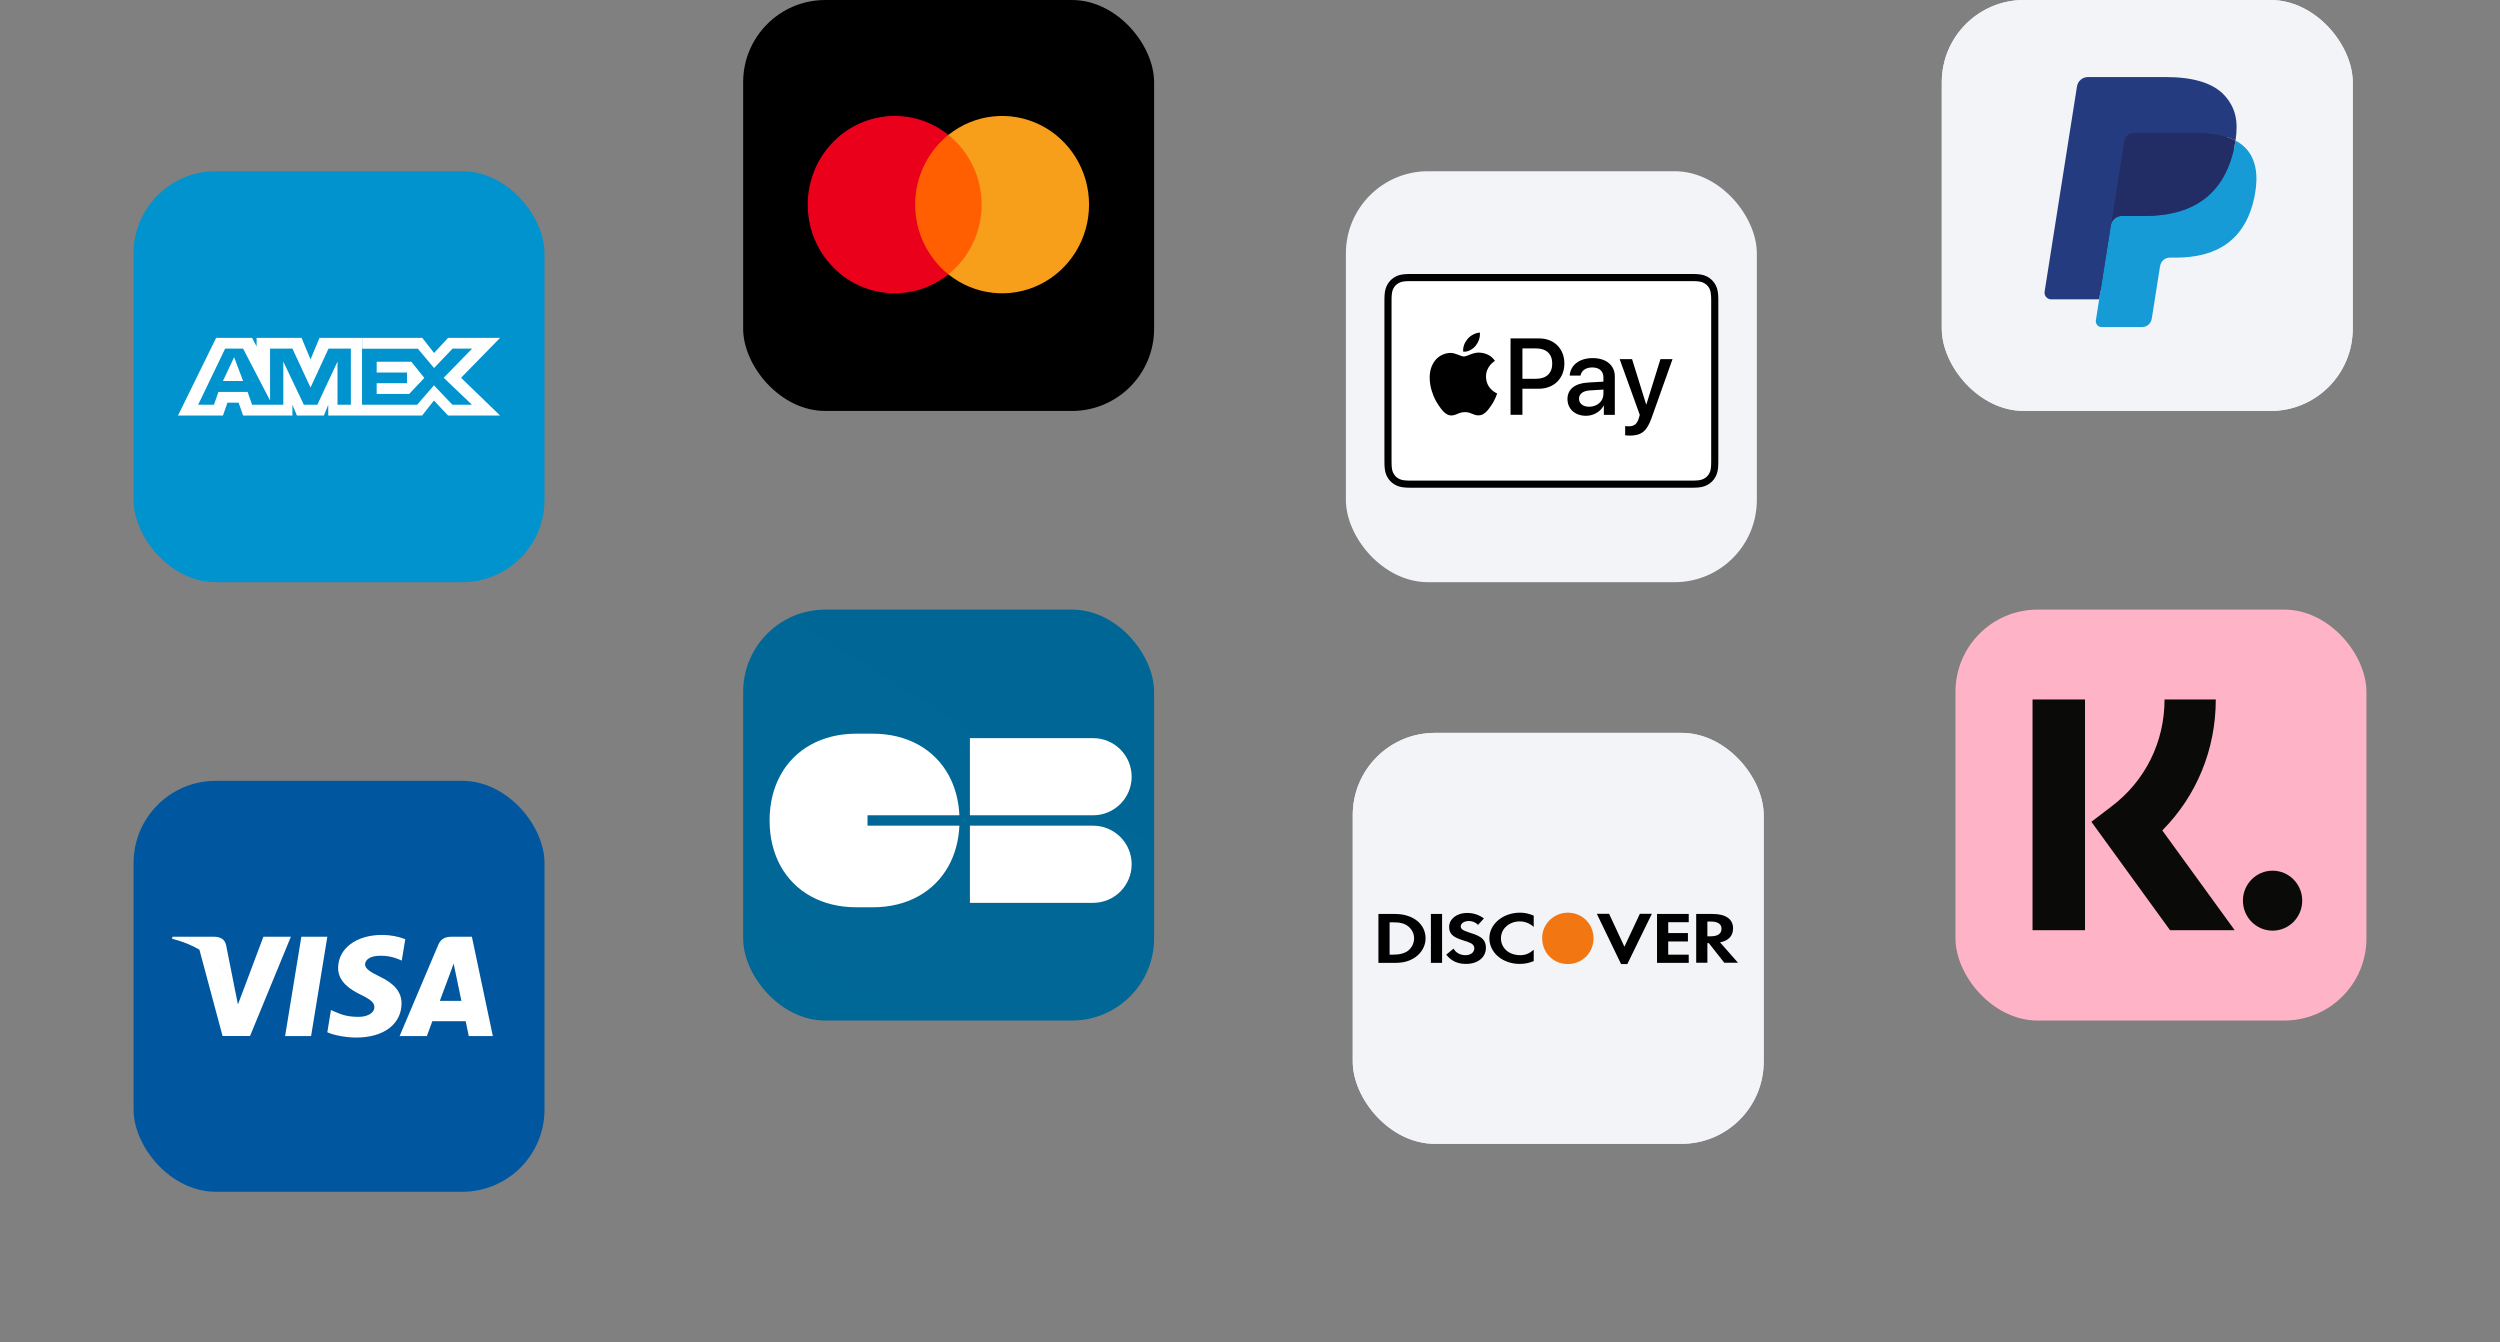 <svg width="365" height="196" viewBox="0 0 365 196" fill="none" xmlns="http://www.w3.org/2000/svg">
<rect x="0" y="0" width="365" height="196" fill="#808080" stroke="none"/>
<g clip-path="url(#clip0_3278_31283)">
<path fill-rule="evenodd" clip-rule="evenodd" d="M19.5 25H79.5V85H19.5V25Z" fill="#0193CE"/>
<path fill-rule="evenodd" clip-rule="evenodd" d="M52.856 59.093H60.9L63.356 56.262L66.056 59.093H68.906L64.781 55.156L68.925 50.9H66.075L63.375 53.731L61.013 50.918H52.875V49.325H61.65L63.375 51.537L65.419 49.325H73.013L67.313 55.156L73.013 60.668H65.419L63.356 58.474L61.631 60.668H52.856V59.093ZM59.738 57.518H54.994V55.943H59.419V54.387H54.994V52.812H60.056L61.95 55.175L59.738 57.518ZM32.55 60.668H25.988L31.556 49.325H36.806L37.462 50.581V49.325H44.025L45.337 52.474L46.65 49.325H52.856V60.668H47.925V59.093L47.288 60.668H43.35L42.694 59.093V60.668H35.494L34.837 58.793H33.206L32.55 60.668ZM51.225 59.093V50.9H47.963L45.337 56.581L42.694 50.9H39.431V58.474L35.494 50.9H32.869L28.931 59.093H31.238L31.894 57.218H36.15L36.806 59.093H41.362V52.793L44.363 59.093H46.331L49.275 52.793V59.093H51.225ZM35.494 55.624L34.181 52.156L32.55 55.624H35.494Z" fill="white"/>
</g>
<g clip-path="url(#clip1_3278_31283)">
<g clip-path="url(#clip2_3278_31283)">
<path fill-rule="evenodd" clip-rule="evenodd" d="M19.5 114H79.5V174H19.5V114Z" fill="#00579F"/>
<path d="M45.418 151.268H41.625L43.997 136.763H47.79L45.418 151.268ZM59.169 137.119C58.083 136.705 56.93 136.495 55.768 136.5C52.022 136.5 49.384 138.474 49.367 141.3C49.337 143.381 51.255 144.54 52.691 145.234C54.159 145.944 54.66 146.408 54.66 147.039C54.643 148.011 53.473 148.459 52.38 148.459C50.865 148.459 50.055 148.228 48.821 147.688L48.321 147.456L47.79 150.713C48.681 151.112 50.319 151.468 52.022 151.483C56.002 151.483 58.594 149.539 58.624 146.531C58.639 144.879 57.626 143.614 55.44 142.581C54.112 141.917 53.301 141.469 53.301 140.79C53.316 140.171 53.987 139.539 55.485 139.539C56.457 139.512 57.422 139.702 58.311 140.096L58.654 140.25L59.169 137.119ZM64.213 146.13L65.726 142.071C65.711 142.103 66.039 141.223 66.225 140.683L66.491 141.932C66.491 141.932 67.209 145.404 67.365 146.13H64.213ZM68.895 136.763H65.961C65.055 136.763 64.367 137.025 63.977 137.966L58.343 151.268H62.323L63.12 149.093H67.989C68.1 149.601 68.443 151.268 68.443 151.268H71.955L68.895 136.763ZM38.456 136.763L34.74 146.653L34.335 144.647C33.649 142.333 31.494 139.819 29.091 138.568L32.494 151.253H36.506L42.469 136.763H38.456Z" fill="white"/>
<path d="M31.292 136.763H25.187L25.125 137.057C29.887 138.259 33.039 141.161 34.335 144.649L33.008 137.981C32.79 137.055 32.119 136.795 31.292 136.763Z" fill="white"/>
</g>
</g>
<g clip-path="url(#clip3_3278_31283)">
<path fill-rule="evenodd" clip-rule="evenodd" d="M108.5 0H168.5V60H108.5V0Z" fill="black"/>
<path d="M132.913 19.697H144.018V40.054H132.913V19.697Z" fill="#FF5F00"/>
<path d="M133.618 29.877C133.611 27.926 134.043 25.997 134.882 24.235C135.721 22.473 136.945 20.921 138.464 19.696C133.261 15.526 125.789 16.134 121.297 21.093C116.804 26.052 116.806 33.699 121.297 38.658C125.788 43.617 133.259 44.225 138.464 40.053C136.946 38.828 135.722 37.278 134.883 35.517C134.044 33.756 133.611 31.828 133.618 29.877Z" fill="#EB001B"/>
<path d="M159.001 29.878C159.001 34.834 156.226 39.354 151.857 41.522C147.489 43.689 142.286 43.117 138.464 40.054C139.983 38.828 141.207 37.278 142.046 35.516C142.886 33.755 143.319 31.827 143.315 29.876C143.315 25.905 141.526 22.151 138.464 19.697C142.286 16.635 147.483 16.065 151.856 18.23C156.228 20.396 159.001 24.917 159.001 29.874V29.878Z" fill="#F79E1B"/>
</g>
<g clip-path="url(#clip4_3278_31283)">
<path fill-rule="evenodd" clip-rule="evenodd" d="M108.5 89H168.5V149H108.5V89Z" fill="url(#paint0_linear_3278_31283)"/>
<path fill-rule="evenodd" clip-rule="evenodd" d="M141.607 107.767V119.032H159.59C161.084 119.032 162.516 118.438 163.573 117.382C164.629 116.326 165.222 114.893 165.222 113.399C165.222 111.906 164.629 110.473 163.573 109.417C162.516 108.36 161.084 107.767 159.59 107.767H141.609H141.607ZM140.073 119.032C139.972 116.816 139.417 114.828 138.487 113.141C137.463 111.277 135.929 109.744 134.066 108.721C132.189 107.684 129.941 107.116 127.417 107.116H125.034C122.512 107.116 120.262 107.684 118.385 108.721C116.521 109.744 114.987 111.277 113.964 113.141C112.927 115.019 112.359 117.267 112.359 119.791C112.359 122.313 112.927 124.561 113.964 126.44C114.987 128.304 116.521 129.838 118.385 130.861C120.262 131.898 122.51 132.464 125.034 132.464H127.415C129.939 132.464 132.189 131.898 134.066 130.861C135.93 129.838 137.463 128.304 138.487 126.44C139.419 124.752 139.972 122.765 140.073 120.549H126.657V119.032H140.073ZM141.607 120.549V131.816H159.59C161.084 131.816 162.517 131.222 163.573 130.166C164.63 129.109 165.223 127.676 165.223 126.182C165.223 124.688 164.63 123.255 163.573 122.199C162.517 121.142 161.084 120.549 159.59 120.549H141.609H141.607Z" fill="white"/>
</g>
<g clip-path="url(#clip5_3278_31283)">
<path d="M196.5 25H256.5V85H196.5V25Z" fill="#F2F4F7"/>
<path d="M246.51 40H206.49C206.184 40 205.877 40.004 205.571 40.008C205.263 40.011 204.956 40.038 204.653 40.088C204.195 40.161 203.761 40.341 203.387 40.614C203.013 40.886 202.709 41.244 202.5 41.657C202.358 41.937 202.267 42.22 202.213 42.528C202.164 42.831 202.137 43.139 202.132 43.446L202.125 43.862V66.841C202.125 67.148 202.129 67.456 202.132 67.763C202.14 68.069 202.159 68.378 202.213 68.68C202.286 69.137 202.466 69.571 202.739 69.945C203.012 70.319 203.369 70.623 203.783 70.832C204.062 70.975 204.345 71.065 204.653 71.119C204.956 71.17 205.263 71.197 205.571 71.202L205.989 71.207H247.009L247.432 71.202C247.736 71.192 248.044 71.174 248.348 71.119C248.651 71.068 248.945 70.971 249.219 70.832C249.773 70.551 250.221 70.103 250.5 69.552C250.639 69.276 250.736 68.982 250.787 68.678C250.837 68.376 250.864 68.071 250.868 67.763C250.871 67.623 250.873 67.484 250.873 67.343L250.875 66.841V43.866C250.875 43.726 250.871 43.585 250.868 43.444C250.864 43.137 250.837 42.831 250.787 42.528C250.69 41.916 250.401 41.351 249.964 40.913C249.526 40.474 248.961 40.186 248.349 40.088C248.046 40.038 247.738 40.011 247.431 40.008L247.009 40H246.51Z" fill="black"/>
<path d="M246.51 41.041H247.001C247.134 41.041 247.269 41.044 247.404 41.048C247.635 41.054 247.911 41.065 248.164 41.112C248.385 41.153 248.571 41.211 248.749 41.305C249.018 41.441 249.251 41.64 249.427 41.885C249.603 42.13 249.718 42.414 249.761 42.713C249.808 42.964 249.821 43.238 249.827 43.472L249.834 43.874V67.339C249.834 67.471 249.831 67.604 249.827 67.737C249.827 67.992 249.804 68.247 249.763 68.498C249.729 68.701 249.665 68.898 249.572 69.081C249.392 69.437 249.103 69.726 248.747 69.906C248.563 70 248.368 70.064 248.166 70.097C247.915 70.137 247.662 70.159 247.408 70.163C247.272 70.166 247.137 70.167 247.001 70.167H205.995C205.862 70.167 205.727 70.167 205.597 70.163C205.342 70.159 205.088 70.138 204.836 70.097C204.633 70.064 204.435 69.999 204.251 69.906C203.895 69.726 203.606 69.437 203.426 69.081C203.333 68.897 203.269 68.7 203.235 68.496C203.196 68.245 203.175 67.991 203.173 67.737C203.169 67.604 203.167 67.471 203.166 67.337V43.874C203.166 43.739 203.167 43.605 203.173 43.471C203.179 43.238 203.192 42.966 203.237 42.711C203.271 42.509 203.334 42.312 203.428 42.13C203.608 41.773 203.897 41.484 204.253 41.303C204.437 41.21 204.633 41.145 204.836 41.11C205.089 41.072 205.342 41.05 205.597 41.048L205.997 41.041H246.51Z" fill="white"/>
<path d="M215.434 50.498C215.852 49.973 216.133 49.276 216.058 48.557C215.449 48.587 214.703 48.959 214.271 49.484C213.883 49.93 213.54 50.661 213.63 51.347C214.316 51.407 215.001 51.004 215.434 50.498ZM216.053 51.48C215.057 51.42 214.208 52.047 213.733 52.047C213.257 52.047 212.528 51.511 211.74 51.526C211.228 51.539 210.728 51.686 210.29 51.953C209.852 52.219 209.492 52.595 209.244 53.044C208.174 54.887 208.961 57.623 210.002 59.127C210.508 59.869 211.116 60.689 211.918 60.659C212.678 60.629 212.976 60.171 213.896 60.171C214.817 60.171 215.085 60.659 215.888 60.644C216.72 60.629 217.241 59.901 217.746 59.157C218.327 58.307 218.565 57.49 218.578 57.445C218.565 57.432 216.971 56.821 216.958 54.992C216.945 53.459 218.207 52.731 218.269 52.686C217.553 51.63 216.439 51.511 216.051 51.482M224.724 49.409C226.89 49.409 228.398 50.901 228.398 53.074C228.398 55.253 226.86 56.755 224.67 56.755H222.274V60.565H220.541V49.409H224.724ZM222.274 55.302H224.261C225.769 55.302 226.626 54.49 226.626 53.082C226.626 51.675 225.769 50.869 224.269 50.869H222.274V55.302ZM228.851 58.253C228.851 56.83 229.941 55.958 231.874 55.849L234.099 55.718V55.092C234.099 54.188 233.488 53.646 232.468 53.646C231.503 53.646 230.899 54.109 230.753 54.837H229.178C229.269 53.367 230.52 52.283 232.53 52.283C234.503 52.283 235.763 53.327 235.763 54.961V60.567H234.163V59.228H234.126C233.653 60.134 232.622 60.706 231.557 60.706C229.963 60.706 228.851 59.715 228.851 58.253ZM234.101 57.522V56.879L232.097 57.001C231.103 57.07 230.537 57.512 230.537 58.208C230.537 58.92 231.124 59.384 232.02 59.384C233.188 59.384 234.101 58.583 234.101 57.522ZM237.274 63.559V62.206C237.398 62.237 237.677 62.237 237.816 62.237C238.59 62.237 239.006 61.911 239.261 61.077C239.261 61.06 239.408 60.582 239.408 60.574L236.471 52.433H238.281L240.339 59.052H240.369L242.426 52.433H244.189L241.142 60.992C240.448 62.965 239.642 63.599 237.956 63.599C237.729 63.597 237.5 63.584 237.274 63.559Z" fill="black"/>
</g>
<g clip-path="url(#clip6_3278_31283)">
<path fill-rule="evenodd" clip-rule="evenodd" d="M197.5 107H257.5V167H197.5V107Z" fill="#EBF1F8"/>
<path fill-rule="evenodd" clip-rule="evenodd" d="M197.5 107H257.5V167H197.5V107Z" fill="#F2F4F7"/>
<path d="M253.75 140.562H251.747L249.492 137.694H249.278V140.562H247.645V133.438H250.056C251.943 133.438 253.03 134.188 253.03 135.538C253.03 136.644 252.349 137.356 251.125 137.581L253.75 140.562ZM251.339 135.594C251.339 134.9 250.795 134.544 249.783 134.544H249.276V136.7H249.745C250.795 136.7 251.339 136.325 251.339 135.594ZM241.926 133.438H246.556V134.637H243.561V136.231H246.438V137.45H243.559V139.381H246.554V140.581H241.926V133.438ZM236.676 140.75L233.138 133.419H234.927L237.164 138.219L239.419 133.419H241.169L237.591 140.75H236.718H236.676ZM221.881 140.731C219.393 140.731 217.448 139.1 217.448 136.981C217.448 134.919 219.43 133.25 221.92 133.25C222.619 133.25 223.203 133.381 223.923 133.681V135.331C223.37 134.812 222.639 134.523 221.881 134.525C220.324 134.525 219.139 135.612 219.139 136.981C219.139 138.425 220.306 139.456 221.957 139.456C222.698 139.456 223.261 139.231 223.923 138.669V140.319C223.184 140.619 222.561 140.731 221.881 140.731ZM216.942 138.387C216.942 139.775 215.755 140.731 214.045 140.731C212.8 140.731 211.906 140.319 211.148 139.381L212.217 138.5C212.586 139.137 213.209 139.456 213.987 139.456C214.726 139.456 215.251 139.025 215.251 138.463C215.251 138.144 215.095 137.9 214.763 137.712C214.4 137.543 214.023 137.405 213.636 137.3C212.099 136.831 211.574 136.325 211.574 135.331C211.574 134.169 212.702 133.288 214.18 133.288C215.114 133.288 215.95 133.569 216.649 134.094L215.794 135.031C215.624 134.853 215.419 134.711 215.191 134.614C214.964 134.517 214.719 134.468 214.473 134.469C213.773 134.469 213.267 134.806 213.267 135.256C213.267 135.631 213.558 135.838 214.531 136.156C216.398 136.719 216.942 137.244 216.942 138.406V138.387ZM208.911 133.438H210.544V140.581H208.911V133.438ZM203.661 140.581H201.25V133.438H203.661C206.305 133.438 208.133 134.9 208.133 137C208.133 138.069 207.589 139.081 206.637 139.756C205.819 140.319 204.906 140.581 203.643 140.581H203.661ZM205.566 135.219C205.023 134.806 204.4 134.656 203.331 134.656H202.881V139.381H203.329C204.379 139.381 205.039 139.194 205.564 138.819C206.129 138.369 206.459 137.694 206.459 137C206.459 136.306 206.131 135.65 205.566 135.219Z" fill="black"/>
<path d="M228.906 133.25C226.844 133.25 225.156 134.9 225.156 136.944C225.156 139.119 226.769 140.75 228.906 140.75C231.006 140.75 232.656 139.1 232.656 137C232.656 134.9 231.025 133.25 228.906 133.25Z" fill="#F27712"/>
</g>
<g clip-path="url(#clip7_3278_31283)">
<path fill-rule="evenodd" clip-rule="evenodd" d="M283.5 0H343.5V60H283.5V0Z" fill="#EBF1F8"/>
<path fill-rule="evenodd" clip-rule="evenodd" d="M283.5 0H343.5V60H283.5V0Z" fill="#F2F4F7"/>
<path d="M307.29 46.517L307.922 42.499L306.514 42.465H299.782L304.462 12.814C304.476 12.723 304.522 12.641 304.592 12.581C304.661 12.522 304.75 12.489 304.841 12.489H316.189C319.956 12.489 322.554 13.273 323.914 14.82C324.549 15.546 324.954 16.303 325.151 17.139C325.356 18.015 325.357 19.061 325.159 20.336L325.144 20.43V21.247L325.781 21.609C326.265 21.853 326.702 22.187 327.067 22.59C327.611 23.21 327.966 24 328.114 24.934C328.267 25.897 328.217 27.041 327.964 28.337C327.675 29.827 327.204 31.125 326.571 32.186C326.012 33.138 325.26 33.962 324.364 34.605C323.52 35.205 322.521 35.657 321.39 35.947C320.174 36.248 318.926 36.392 317.674 36.379H316.792C316.16 36.379 315.548 36.605 315.067 37.015C314.585 37.426 314.266 37.995 314.166 38.619L314.098 38.981L312.981 46.063L312.93 46.324C312.917 46.406 312.892 46.447 312.859 46.474C312.826 46.501 312.785 46.516 312.742 46.517H307.292H307.29Z" fill="#253B80"/>
<path d="M326.381 20.524C326.348 20.741 326.308 20.962 326.265 21.189C324.769 28.873 319.648 31.526 313.11 31.526H309.782C309.396 31.526 309.023 31.664 308.73 31.915C308.437 32.166 308.244 32.514 308.184 32.895L306.478 43.706L305.996 46.77C305.977 46.891 305.984 47.016 306.018 47.134C306.051 47.252 306.11 47.362 306.19 47.456C306.269 47.549 306.369 47.624 306.48 47.676C306.592 47.727 306.713 47.754 306.836 47.754H312.743C313.44 47.754 314.036 47.248 314.145 46.556L314.201 46.256L315.315 39.202L315.386 38.814C315.439 38.48 315.609 38.175 315.866 37.955C316.123 37.735 316.45 37.614 316.789 37.614H317.672C323.393 37.614 327.872 35.293 329.181 28.571C329.726 25.764 329.443 23.419 327.998 21.771C327.539 21.26 326.991 20.838 326.381 20.524Z" fill="#179BD7"/>
<path d="M324.816 19.901C324.338 19.763 323.852 19.654 323.361 19.577C322.39 19.428 321.408 19.356 320.426 19.363H311.531C311.193 19.363 310.866 19.484 310.609 19.704C310.352 19.924 310.182 20.229 310.131 20.563L308.237 32.546L308.184 32.897C308.243 32.516 308.437 32.168 308.73 31.917C309.023 31.666 309.396 31.528 309.782 31.528H313.11C319.648 31.528 324.769 28.871 326.265 21.189C326.31 20.963 326.347 20.739 326.381 20.524C325.883 20.262 325.358 20.053 324.816 19.901Z" fill="#222D65"/>
<path d="M310.131 20.563C310.182 20.229 310.351 19.924 310.608 19.703C310.865 19.483 311.193 19.362 311.531 19.363H320.426C321.409 19.357 322.39 19.429 323.361 19.579C323.968 19.672 324.566 19.817 325.151 20.006C325.594 20.152 326.003 20.325 326.381 20.524C326.828 17.685 326.378 15.752 324.844 14.002C323.151 12.075 320.096 11.25 316.189 11.25H304.841C304.455 11.25 304.08 11.388 303.787 11.639C303.493 11.89 303.298 12.239 303.238 12.621L298.513 42.578C298.491 42.717 298.499 42.859 298.537 42.994C298.575 43.13 298.642 43.256 298.733 43.363C298.824 43.47 298.938 43.556 299.066 43.616C299.193 43.675 299.332 43.706 299.473 43.706H306.478L308.239 32.546L310.131 20.565V20.563Z" fill="#253B80"/>
</g>
<g clip-path="url(#clip8_3278_31283)">
<path fill-rule="evenodd" clip-rule="evenodd" d="M285.5 89H345.5V149H285.5V89Z" fill="#FFB3C7"/>
<path d="M316.023 102.125C316.023 108.326 313.209 114.016 308.291 117.731L305.341 119.981L316.828 135.809H326.266L315.695 121.241C320.707 116.195 323.506 109.415 323.506 102.125H316.023ZM296.75 102.125H304.413V135.809H296.75V102.125ZM327.466 131.497C327.466 129.08 329.405 127.119 331.796 127.119C334.186 127.119 336.125 129.08 336.125 131.497C336.125 133.916 334.186 135.875 331.794 135.875C329.401 135.875 327.466 133.914 327.466 131.497Z" fill="#0A0B09"/>
</g>
<defs>
<linearGradient id="paint0_linear_3278_31283" x1="5182.76" y1="-40.78" x2="1337.6" y2="6089" gradientUnits="userSpaceOnUse">
<stop stop-color="#002253"/>
<stop offset="0.543" stop-color="#0082B1"/>
<stop offset="1" stop-color="#0E9641"/>
</linearGradient>
<clipPath id="clip0_3278_31283">
<rect x="19.5" y="25" width="60" height="60" rx="12" fill="white"/>
</clipPath>
<clipPath id="clip1_3278_31283">
<rect x="19.5" y="114" width="60" height="60" rx="12" fill="white"/>
</clipPath>
<clipPath id="clip2_3278_31283">
<rect width="60" height="60" fill="white" transform="translate(19.5 114)"/>
</clipPath>
<clipPath id="clip3_3278_31283">
<rect x="108.5" width="60" height="60" rx="12" fill="white"/>
</clipPath>
<clipPath id="clip4_3278_31283">
<rect x="108.5" y="89" width="60" height="60" rx="12" fill="white"/>
</clipPath>
<clipPath id="clip5_3278_31283">
<rect x="196.5" y="25" width="60" height="60" rx="12" fill="white"/>
</clipPath>
<clipPath id="clip6_3278_31283">
<rect x="197.5" y="107" width="60" height="60" rx="12" fill="white"/>
</clipPath>
<clipPath id="clip7_3278_31283">
<rect x="283.5" width="60" height="60" rx="12" fill="white"/>
</clipPath>
<clipPath id="clip8_3278_31283">
<rect x="285.5" y="89" width="60" height="60" rx="12" fill="white"/>
</clipPath>
</defs>
</svg>
